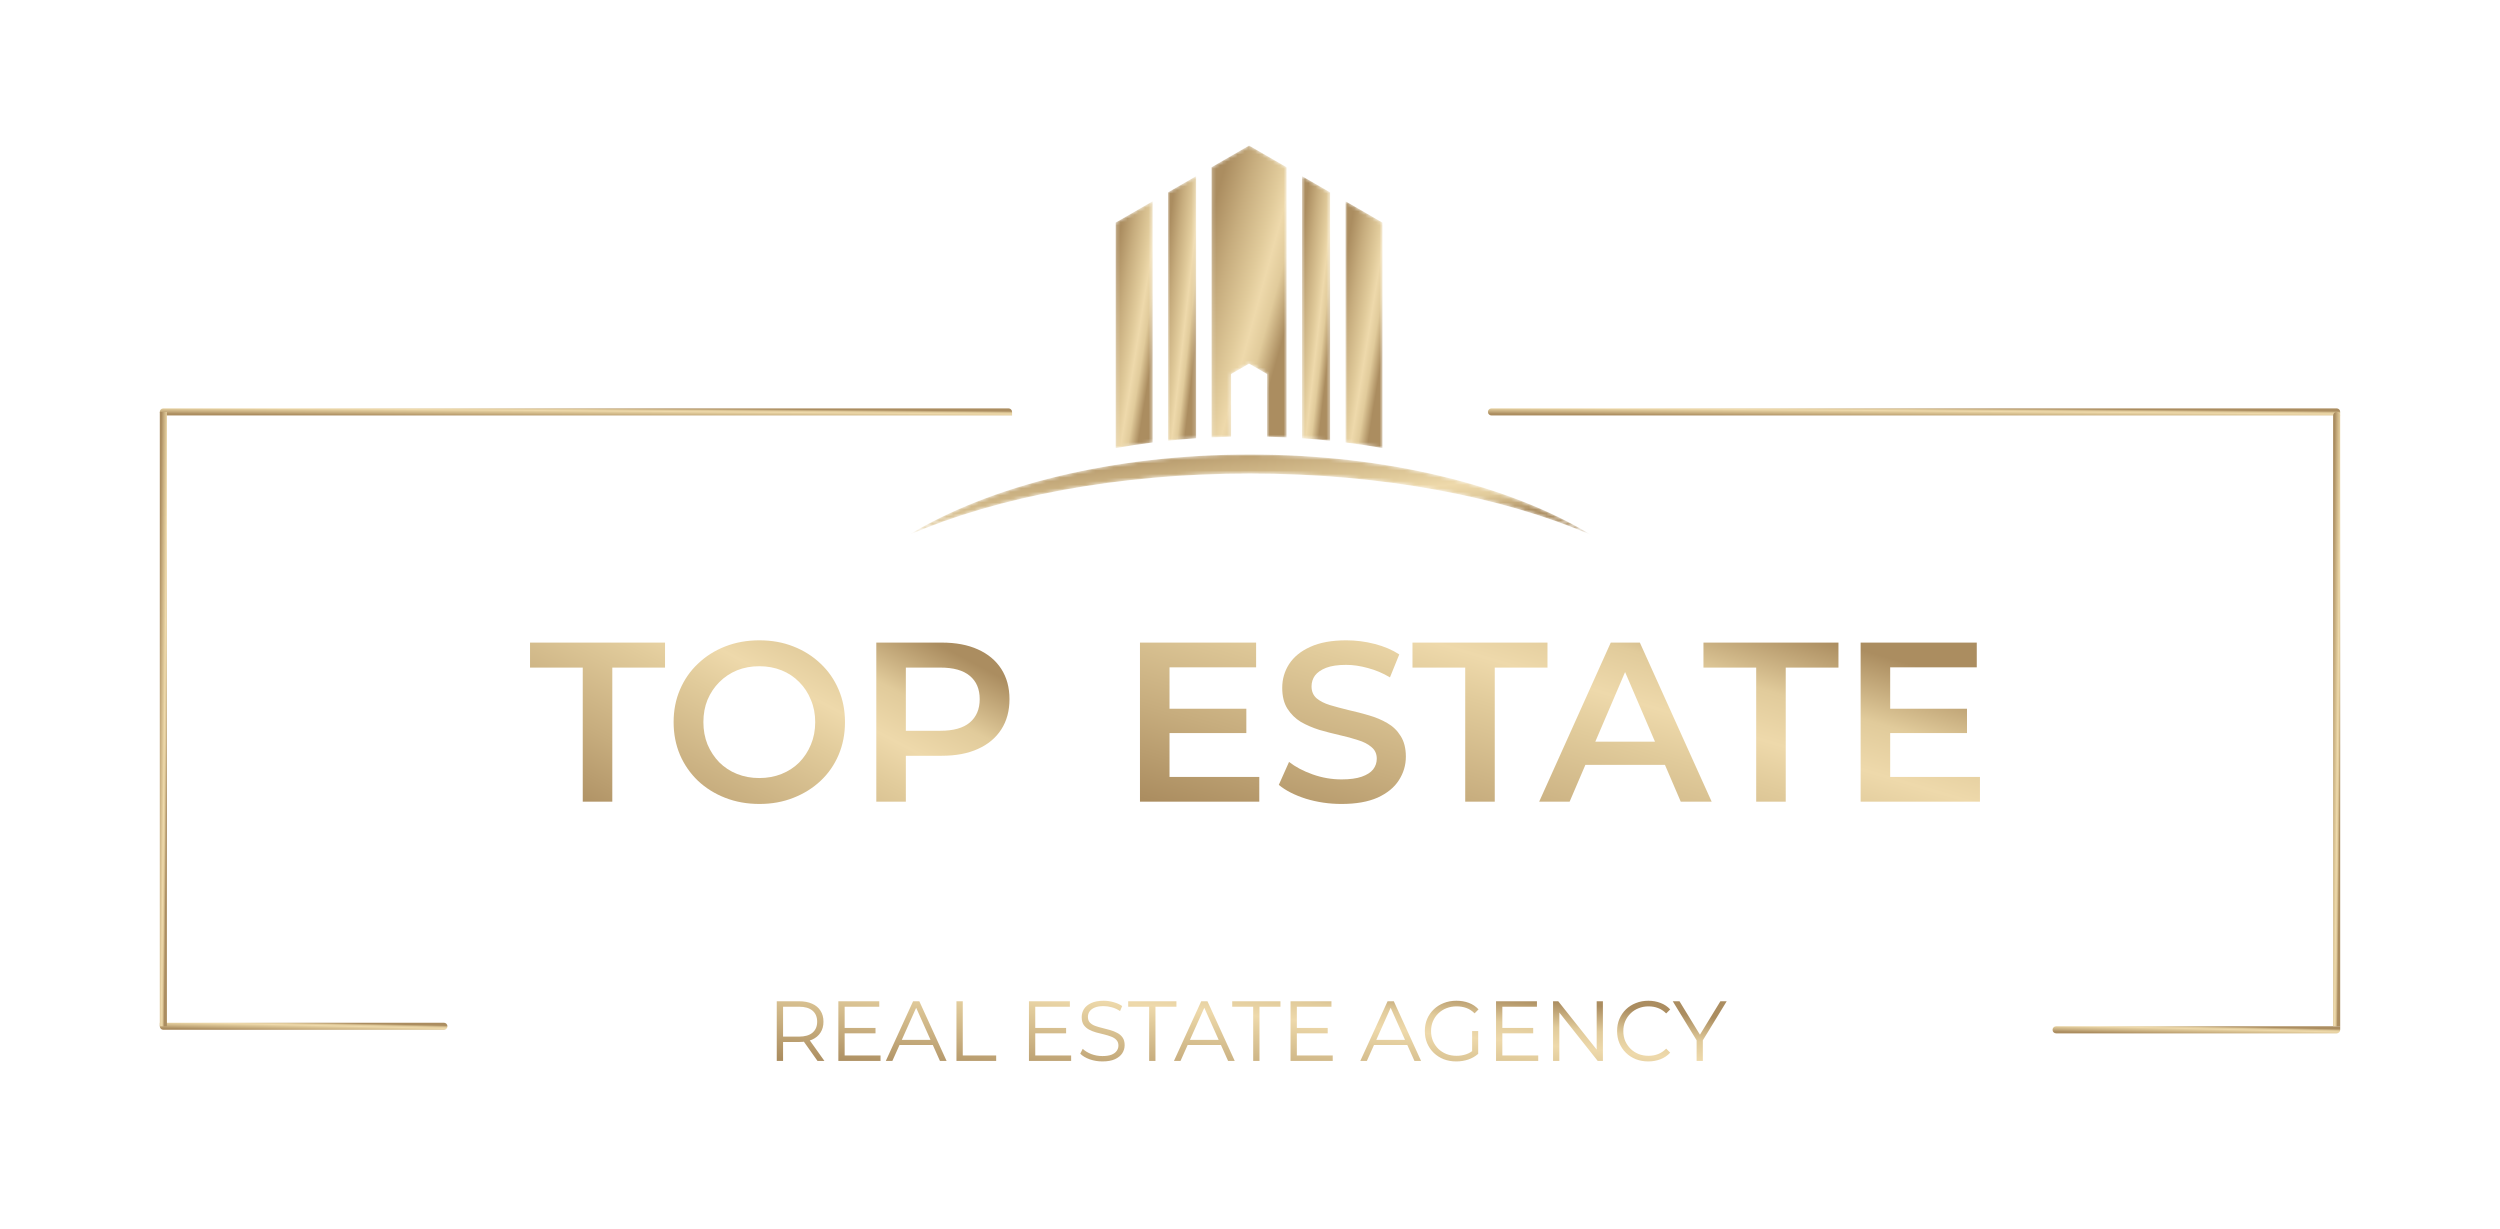 <?xml version="1.0" encoding="UTF-8"?> <svg xmlns="http://www.w3.org/2000/svg" width="704" height="346" viewBox="0 0 704 346" fill="none"><path d="M164.104 225.753V187.993H149.256V180.953H187.272V187.993H172.424V225.753H164.104ZM213.883 226.393C210.384 226.393 207.163 225.817 204.219 224.665C201.275 223.513 198.715 221.913 196.539 219.865C194.363 217.774 192.678 215.342 191.483 212.569C190.288 209.753 189.691 206.681 189.691 203.353C189.691 200.025 190.288 196.974 191.483 194.201C192.678 191.385 194.363 188.953 196.539 186.905C198.715 184.814 201.275 183.193 204.219 182.041C207.163 180.889 210.363 180.313 213.819 180.313C217.318 180.313 220.518 180.889 223.419 182.041C226.363 183.193 228.923 184.814 231.099 186.905C233.275 188.953 234.96 191.385 236.155 194.201C237.35 196.974 237.947 200.025 237.947 203.353C237.947 206.681 237.35 209.753 236.155 212.569C234.96 215.385 233.275 217.817 231.099 219.865C228.923 221.913 226.363 223.513 223.419 224.665C220.518 225.817 217.339 226.393 213.883 226.393ZM213.819 219.097C216.08 219.097 218.171 218.713 220.091 217.945C222.011 217.177 223.675 216.089 225.083 214.681C226.491 213.23 227.579 211.566 228.347 209.689C229.158 207.769 229.563 205.657 229.563 203.353C229.563 201.049 229.158 198.958 228.347 197.081C227.579 195.161 226.491 193.497 225.083 192.089C223.675 190.638 222.011 189.529 220.091 188.761C218.171 187.993 216.08 187.609 213.819 187.609C211.558 187.609 209.467 187.993 207.547 188.761C205.67 189.529 204.006 190.638 202.555 192.089C201.147 193.497 200.038 195.161 199.227 197.081C198.459 198.958 198.075 201.049 198.075 203.353C198.075 205.614 198.459 207.705 199.227 209.625C200.038 211.545 201.147 213.23 202.555 214.681C203.963 216.089 205.627 217.177 207.547 217.945C209.467 218.713 211.558 219.097 213.819 219.097ZM246.766 225.753V180.953H265.198C269.166 180.953 272.558 181.593 275.374 182.873C278.233 184.153 280.43 185.988 281.966 188.377C283.502 190.766 284.27 193.604 284.27 196.889C284.27 200.174 283.502 203.012 281.966 205.401C280.43 207.79 278.233 209.625 275.374 210.905C272.558 212.185 269.166 212.825 265.198 212.825H251.374L255.086 208.921V225.753H246.766ZM255.086 209.817L251.374 205.785H264.814C268.483 205.785 271.235 205.017 273.07 203.481C274.947 201.902 275.886 199.705 275.886 196.889C275.886 194.03 274.947 191.833 273.07 190.297C271.235 188.761 268.483 187.993 264.814 187.993H251.374L255.086 183.897V209.817Z" fill="url(#paint0_linear_381_154)"></path><path d="M328.696 199.577H350.968V206.425H328.696V199.577ZM329.336 218.777H354.616V225.753H321.016V180.953H353.72V187.929H329.336V218.777ZM377.779 226.393C374.28 226.393 370.931 225.902 367.731 224.921C364.531 223.897 361.992 222.596 360.115 221.017L362.995 214.553C364.787 215.961 367.006 217.134 369.651 218.073C372.296 219.012 375.006 219.481 377.779 219.481C380.126 219.481 382.024 219.225 383.475 218.713C384.926 218.201 385.992 217.518 386.675 216.665C387.358 215.769 387.699 214.766 387.699 213.657C387.699 212.292 387.208 211.204 386.227 210.393C385.246 209.54 383.966 208.878 382.387 208.409C380.851 207.897 379.123 207.428 377.203 207.001C375.326 206.574 373.427 206.084 371.507 205.529C369.63 204.932 367.902 204.185 366.323 203.289C364.787 202.35 363.528 201.113 362.547 199.577C361.566 198.041 361.075 196.078 361.075 193.689C361.075 191.257 361.715 189.038 362.995 187.033C364.318 184.985 366.302 183.364 368.947 182.169C371.635 180.932 375.027 180.313 379.123 180.313C381.811 180.313 384.478 180.654 387.123 181.337C389.768 182.02 392.072 183.001 394.035 184.281L391.411 190.745C389.406 189.55 387.336 188.676 385.203 188.121C383.07 187.524 381.022 187.225 379.059 187.225C376.755 187.225 374.878 187.502 373.427 188.057C372.019 188.612 370.974 189.337 370.291 190.233C369.651 191.129 369.331 192.153 369.331 193.305C369.331 194.67 369.8 195.78 370.739 196.633C371.72 197.444 372.979 198.084 374.515 198.553C376.094 199.022 377.843 199.492 379.763 199.961C381.683 200.388 383.582 200.878 385.459 201.433C387.379 201.988 389.107 202.713 390.643 203.609C392.222 204.505 393.48 205.721 394.419 207.257C395.4 208.793 395.891 210.734 395.891 213.081C395.891 215.47 395.23 217.689 393.907 219.737C392.627 221.742 390.643 223.364 387.955 224.601C385.267 225.796 381.875 226.393 377.779 226.393ZM412.604 225.753V187.993H397.756V180.953H435.772V187.993H420.924V225.753H412.604ZM433.43 225.753L453.59 180.953H461.782L482.006 225.753H473.302L455.958 185.369H459.286L442.006 225.753H433.43ZM442.71 215.385L444.95 208.857H469.142L471.382 215.385H442.71ZM494.542 225.753V187.993H479.694V180.953H517.71V187.993H502.862V225.753H494.542ZM531.634 199.577H553.906V206.425H531.634V199.577ZM532.274 218.777H557.554V225.753H523.954V180.953H556.658V187.929H532.274V218.777Z" fill="url(#paint1_linear_381_154)"></path><path d="M218.736 298.753V281.953H225.024C226.448 281.953 227.672 282.185 228.696 282.649C229.72 283.097 230.504 283.753 231.048 284.617C231.608 285.465 231.888 286.497 231.888 287.713C231.888 288.897 231.608 289.921 231.048 290.785C230.504 291.633 229.72 292.289 228.696 292.753C227.672 293.201 226.448 293.425 225.024 293.425H219.72L220.512 292.609V298.753H218.736ZM230.208 298.753L225.888 292.657H227.808L232.152 298.753H230.208ZM220.512 292.753L219.72 291.913H224.976C226.656 291.913 227.928 291.545 228.792 290.809C229.672 290.073 230.112 289.041 230.112 287.713C230.112 286.369 229.672 285.329 228.792 284.593C227.928 283.857 226.656 283.489 224.976 283.489H219.72L220.512 282.649V292.753ZM237.664 289.465H246.544V290.977H237.664V289.465ZM237.856 297.217H247.96V298.753H236.08V281.953H247.6V283.489H237.856V297.217ZM249.446 298.753L257.126 281.953H258.878L266.558 298.753H264.686L257.63 282.985H258.35L251.294 298.753H249.446ZM252.47 294.265L252.998 292.825H262.766L263.294 294.265H252.47ZM269.338 298.753V281.953H271.114V297.217H280.522V298.753H269.338ZM291.336 289.465H300.216V290.977H291.336V289.465ZM291.528 297.217H301.632V298.753H289.752V281.953H301.272V283.489H291.528V297.217ZM310.438 298.897C309.19 298.897 307.99 298.697 306.838 298.297C305.702 297.881 304.822 297.353 304.198 296.713L304.894 295.345C305.486 295.921 306.278 296.409 307.27 296.809C308.278 297.193 309.334 297.385 310.438 297.385C311.494 297.385 312.35 297.257 313.006 297.001C313.678 296.729 314.166 296.369 314.47 295.921C314.79 295.473 314.95 294.977 314.95 294.433C314.95 293.777 314.758 293.249 314.374 292.849C314.006 292.449 313.518 292.137 312.91 291.913C312.302 291.673 311.63 291.465 310.894 291.289C310.158 291.113 309.422 290.929 308.686 290.737C307.95 290.529 307.27 290.257 306.646 289.921C306.038 289.585 305.542 289.145 305.158 288.601C304.79 288.041 304.606 287.313 304.606 286.417C304.606 285.585 304.822 284.825 305.254 284.137C305.702 283.433 306.382 282.873 307.294 282.457C308.206 282.025 309.374 281.809 310.798 281.809C311.742 281.809 312.678 281.945 313.606 282.217C314.534 282.473 315.334 282.833 316.006 283.297L315.406 284.713C314.686 284.233 313.918 283.881 313.102 283.657C312.302 283.433 311.526 283.321 310.774 283.321C309.766 283.321 308.934 283.457 308.278 283.729C307.622 284.001 307.134 284.369 306.814 284.833C306.51 285.281 306.358 285.793 306.358 286.369C306.358 287.025 306.542 287.553 306.91 287.953C307.294 288.353 307.79 288.665 308.398 288.889C309.022 289.113 309.702 289.313 310.438 289.489C311.174 289.665 311.902 289.857 312.622 290.065C313.358 290.273 314.03 290.545 314.638 290.881C315.262 291.201 315.758 291.633 316.126 292.177C316.51 292.721 316.702 293.433 316.702 294.313C316.702 295.129 316.478 295.889 316.03 296.593C315.582 297.281 314.894 297.841 313.966 298.273C313.054 298.689 311.878 298.897 310.438 298.897ZM323.602 298.753V283.489H317.698V281.953H331.282V283.489H325.378V298.753H323.602ZM330.587 298.753L338.267 281.953H340.019L347.699 298.753H345.827L338.771 282.985H339.491L332.435 298.753H330.587ZM333.611 294.265L334.139 292.825H343.907L344.435 294.265H333.611ZM352.898 298.753V283.489H346.994V281.953H360.578V283.489H354.674V298.753H352.898ZM365 289.465H373.88V290.977H365V289.465ZM365.192 297.217H375.296V298.753H363.416V281.953H374.936V283.489H365.192V297.217ZM383.064 298.753L390.744 281.953H392.496L400.176 298.753H398.304L391.248 282.985H391.968L384.912 298.753H383.064ZM386.088 294.265L386.616 292.825H396.384L396.912 294.265H386.088ZM410.088 298.897C408.808 298.897 407.624 298.689 406.536 298.273C405.464 297.841 404.528 297.241 403.728 296.473C402.944 295.705 402.328 294.801 401.88 293.761C401.448 292.721 401.232 291.585 401.232 290.353C401.232 289.121 401.448 287.985 401.88 286.945C402.328 285.905 402.952 285.001 403.752 284.233C404.552 283.465 405.488 282.873 406.56 282.457C407.648 282.025 408.832 281.809 410.112 281.809C411.392 281.809 412.56 282.009 413.616 282.409C414.688 282.809 415.6 283.417 416.352 284.233L415.248 285.361C414.544 284.657 413.768 284.153 412.92 283.849C412.072 283.545 411.16 283.393 410.184 283.393C409.144 283.393 408.184 283.569 407.304 283.921C406.44 284.257 405.68 284.745 405.024 285.385C404.384 286.009 403.88 286.745 403.512 287.593C403.16 288.425 402.984 289.345 402.984 290.353C402.984 291.345 403.16 292.265 403.512 293.113C403.88 293.961 404.384 294.705 405.024 295.345C405.68 295.969 406.44 296.457 407.304 296.809C408.184 297.145 409.136 297.313 410.16 297.313C411.12 297.313 412.024 297.169 412.872 296.881C413.736 296.593 414.528 296.105 415.248 295.417L416.256 296.761C415.456 297.465 414.52 298.001 413.448 298.369C412.376 298.721 411.256 298.897 410.088 298.897ZM414.552 296.545V290.353H416.256V296.761L414.552 296.545ZM422.867 289.465H431.747V290.977H422.867V289.465ZM423.059 297.217H433.163V298.753H421.283V281.953H432.803V283.489H423.059V297.217ZM437.338 298.753V281.953H438.802L450.394 296.545H449.626V281.953H451.378V298.753H449.914L438.346 284.161H439.114V298.753H437.338ZM464.157 298.897C462.893 298.897 461.725 298.689 460.653 298.273C459.581 297.841 458.653 297.241 457.869 296.473C457.085 295.705 456.469 294.801 456.021 293.761C455.589 292.721 455.373 291.585 455.373 290.353C455.373 289.121 455.589 287.985 456.021 286.945C456.469 285.905 457.085 285.001 457.869 284.233C458.669 283.465 459.605 282.873 460.677 282.457C461.749 282.025 462.917 281.809 464.181 281.809C465.397 281.809 466.541 282.017 467.613 282.433C468.685 282.833 469.589 283.441 470.325 284.257L469.197 285.385C468.509 284.681 467.749 284.177 466.917 283.873C466.085 283.553 465.189 283.393 464.229 283.393C463.221 283.393 462.285 283.569 461.421 283.921C460.557 284.257 459.805 284.745 459.165 285.385C458.525 286.009 458.021 286.745 457.653 287.593C457.301 288.425 457.125 289.345 457.125 290.353C457.125 291.361 457.301 292.289 457.653 293.137C458.021 293.969 458.525 294.705 459.165 295.345C459.805 295.969 460.557 296.457 461.421 296.809C462.285 297.145 463.221 297.313 464.229 297.313C465.189 297.313 466.085 297.153 466.917 296.833C467.749 296.513 468.509 296.001 469.197 295.297L470.325 296.425C469.589 297.241 468.685 297.857 467.613 298.273C466.541 298.689 465.389 298.897 464.157 298.897ZM477.767 298.753V292.513L478.175 293.617L471.047 281.953H472.943L479.207 292.201H478.199L484.463 281.953H486.239L479.111 293.617L479.519 292.513V298.753H477.767Z" fill="url(#paint2_linear_381_154)"></path><mask id="mask0_381_154" style="mask-type:luminance" maskUnits="userSpaceOnUse" x="256" y="127" width="192" height="24"><path d="M352 133.349C389.297 133.349 423.141 139.922 448 150.605C425.282 136.806 390.716 127.996 352 127.996C313.284 127.996 278.718 136.806 256 150.605C280.859 139.922 314.703 133.349 352 133.349Z" fill="white"></path></mask><g mask="url(#mask0_381_154)"><path d="M352 133.349C389.297 133.349 423.141 139.922 448 150.605C425.282 136.806 390.716 127.996 352 127.996C313.284 127.996 278.718 136.806 256 150.605C280.859 139.922 314.703 133.349 352 133.349Z" fill="url(#paint3_linear_381_154)"></path></g><mask id="mask1_381_154" style="mask-type:luminance" maskUnits="userSpaceOnUse" x="314" y="56" width="11" height="71"><path d="M324.577 56.681L314.171 62.688V126.185C317.579 125.573 321.052 125.046 324.577 124.601V56.681Z" fill="white"></path></mask><g mask="url(#mask1_381_154)"><path d="M324.577 56.681L314.171 62.688V126.185C317.579 125.573 321.052 125.046 324.577 124.601V56.681Z" fill="url(#paint4_linear_381_154)"></path></g><mask id="mask2_381_154" style="mask-type:luminance" maskUnits="userSpaceOnUse" x="366" y="49" width="9" height="76"><path d="M366.646 123.418C369.306 123.597 371.943 123.826 374.555 124.1V54.174L366.646 49.607V123.418Z" fill="white"></path></mask><g mask="url(#mask2_381_154)"><path d="M366.646 123.418C369.306 123.597 371.943 123.826 374.555 124.1V54.174L366.646 49.607V123.418Z" fill="url(#paint5_linear_381_154)"></path></g><mask id="mask3_381_154" style="mask-type:luminance" maskUnits="userSpaceOnUse" x="328" y="49" width="9" height="76"><path d="M328.919 124.1C331.531 123.826 334.169 123.597 336.829 123.418V49.607L328.919 54.174V124.1Z" fill="white"></path></mask><g mask="url(#mask3_381_154)"><path d="M328.919 124.1C331.531 123.826 334.169 123.597 336.829 123.418V49.607L328.919 54.174V124.1Z" fill="url(#paint6_linear_381_154)"></path></g><mask id="mask4_381_154" style="mask-type:luminance" maskUnits="userSpaceOnUse" x="378" y="56" width="12" height="71"><path d="M378.898 56.681V124.602C382.422 125.046 385.896 125.573 389.303 126.185V62.688L378.898 56.681Z" fill="white"></path></mask><g mask="url(#mask4_381_154)"><path d="M378.898 56.681V124.602C382.422 125.046 385.896 125.573 389.303 126.185V62.688L378.898 56.681Z" fill="url(#paint7_linear_381_154)"></path></g><mask id="mask5_381_154" style="mask-type:luminance" maskUnits="userSpaceOnUse" x="341" y="41" width="22" height="83"><path d="M351.737 41L341.171 47.1V123.169C342.995 123.083 344.827 123.019 346.667 122.976V105.327L351.737 102.4L356.808 105.327V122.976C358.648 123.019 360.48 123.083 362.303 123.169V47.1L351.737 41Z" fill="white"></path></mask><g mask="url(#mask5_381_154)"><path d="M351.737 41L341.171 47.1V123.169C342.995 123.083 344.827 123.019 346.667 122.976V105.327L351.737 102.4L356.808 105.327V122.976C358.648 123.019 360.48 123.083 362.303 123.169V47.1L351.737 41Z" fill="url(#paint8_linear_381_154)"></path></g><path d="M419 116C419 115.448 419.448 115 420 115H658C658.552 115 659 115.448 659 116V117H420C419.448 117 419 116.552 419 116V116Z" fill="url(#paint9_linear_381_154)"></path><path d="M578 290C578 289.448 578.448 289 579 289H659V290C659 290.552 658.552 291 658 291H579C578.448 291 578 290.552 578 290V290Z" fill="url(#paint10_linear_381_154)"></path><path d="M658 116C658.552 116 659 116.448 659 117L659 289L657 289L657 117C657 116.448 657.448 116 658 116V116Z" fill="url(#paint11_linear_381_154)"></path><path d="M45 116C45 115.448 45.448 115 46 115H284C284.552 115 285 115.448 285 116V117H46C45.448 117 45 116.552 45 116V116Z" fill="url(#paint12_linear_381_154)"></path><path d="M45 288H125C125.552 288 126 288.448 126 289V289C126 289.552 125.552 290 125 290H46C45.448 290 45 289.552 45 289V288Z" fill="url(#paint13_linear_381_154)"></path><path d="M47 116L47 289L45 289L45 116L47 116Z" fill="url(#paint14_linear_381_154)"></path><defs><linearGradient id="paint0_linear_381_154" x1="147.325" y1="240.177" x2="196.833" y2="146.031" gradientUnits="userSpaceOnUse"><stop stop-color="#AB8D60"></stop><stop offset="0.151" stop-color="#AB8D60"></stop><stop offset="0.374" stop-color="#C7AD7E"></stop><stop offset="0.613" stop-color="#E1CB9B"></stop><stop offset="0.72" stop-color="#EED9AB"></stop><stop offset="0.839" stop-color="#E1CB9B"></stop><stop offset="1" stop-color="#AB8D60"></stop></linearGradient><linearGradient id="paint1_linear_381_154" x1="312.035" y1="240.177" x2="344.849" y2="129.746" gradientUnits="userSpaceOnUse"><stop stop-color="#AB8D60"></stop><stop offset="0.151" stop-color="#AB8D60"></stop><stop offset="0.374" stop-color="#C7AD7E"></stop><stop offset="0.613" stop-color="#E1CB9B"></stop><stop offset="0.72" stop-color="#EED9AB"></stop><stop offset="0.839" stop-color="#E1CB9B"></stop><stop offset="1" stop-color="#AB8D60"></stop></linearGradient><linearGradient id="paint2_linear_381_154" x1="212.734" y1="304.167" x2="217.17" y2="259.929" gradientUnits="userSpaceOnUse"><stop stop-color="#AB8D60"></stop><stop offset="0.151" stop-color="#AB8D60"></stop><stop offset="0.374" stop-color="#C7AD7E"></stop><stop offset="0.613" stop-color="#E1CB9B"></stop><stop offset="0.72" stop-color="#EED9AB"></stop><stop offset="0.839" stop-color="#E1CB9B"></stop><stop offset="1" stop-color="#AB8D60"></stop></linearGradient><linearGradient id="paint3_linear_381_154" x1="253.686" y1="128.453" x2="257.484" y2="162.869" gradientUnits="userSpaceOnUse"><stop stop-color="#AB8D60"></stop><stop offset="0.151" stop-color="#AB8D60"></stop><stop offset="0.374" stop-color="#C7AD7E"></stop><stop offset="0.613" stop-color="#E1CB9B"></stop><stop offset="0.72" stop-color="#EED9AB"></stop><stop offset="0.839" stop-color="#E1CB9B"></stop><stop offset="1" stop-color="#AB8D60"></stop></linearGradient><linearGradient id="paint4_linear_381_154" x1="314.046" y1="58.085" x2="330.728" y2="60.75" gradientUnits="userSpaceOnUse"><stop stop-color="#AB8D60"></stop><stop offset="0.151" stop-color="#AB8D60"></stop><stop offset="0.374" stop-color="#C7AD7E"></stop><stop offset="0.613" stop-color="#E1CB9B"></stop><stop offset="0.72" stop-color="#EED9AB"></stop><stop offset="0.839" stop-color="#E1CB9B"></stop><stop offset="1" stop-color="#AB8D60"></stop></linearGradient><linearGradient id="paint5_linear_381_154" x1="366.55" y1="51.112" x2="379.39" y2="52.567" gradientUnits="userSpaceOnUse"><stop stop-color="#AB8D60"></stop><stop offset="0.151" stop-color="#AB8D60"></stop><stop offset="0.374" stop-color="#C7AD7E"></stop><stop offset="0.613" stop-color="#E1CB9B"></stop><stop offset="0.72" stop-color="#EED9AB"></stop><stop offset="0.839" stop-color="#E1CB9B"></stop><stop offset="1" stop-color="#AB8D60"></stop></linearGradient><linearGradient id="paint6_linear_381_154" x1="328.824" y1="51.112" x2="341.664" y2="52.567" gradientUnits="userSpaceOnUse"><stop stop-color="#AB8D60"></stop><stop offset="0.151" stop-color="#AB8D60"></stop><stop offset="0.374" stop-color="#C7AD7E"></stop><stop offset="0.613" stop-color="#E1CB9B"></stop><stop offset="0.72" stop-color="#EED9AB"></stop><stop offset="0.839" stop-color="#E1CB9B"></stop><stop offset="1" stop-color="#AB8D60"></stop></linearGradient><linearGradient id="paint7_linear_381_154" x1="378.773" y1="58.085" x2="395.455" y2="60.75" gradientUnits="userSpaceOnUse"><stop stop-color="#AB8D60"></stop><stop offset="0.151" stop-color="#AB8D60"></stop><stop offset="0.374" stop-color="#C7AD7E"></stop><stop offset="0.613" stop-color="#E1CB9B"></stop><stop offset="0.72" stop-color="#EED9AB"></stop><stop offset="0.839" stop-color="#E1CB9B"></stop><stop offset="1" stop-color="#AB8D60"></stop></linearGradient><linearGradient id="paint8_linear_381_154" x1="340.916" y1="42.66" x2="373.228" y2="51.528" gradientUnits="userSpaceOnUse"><stop stop-color="#AB8D60"></stop><stop offset="0.151" stop-color="#AB8D60"></stop><stop offset="0.374" stop-color="#C7AD7E"></stop><stop offset="0.613" stop-color="#E1CB9B"></stop><stop offset="0.72" stop-color="#EED9AB"></stop><stop offset="0.839" stop-color="#E1CB9B"></stop><stop offset="1" stop-color="#AB8D60"></stop></linearGradient><linearGradient id="paint9_linear_381_154" x1="416.108" y1="116.96" x2="416.132" y2="113.878" gradientUnits="userSpaceOnUse"><stop stop-color="#AB8D60"></stop><stop offset="0.151" stop-color="#AB8D60"></stop><stop offset="0.374" stop-color="#C7AD7E"></stop><stop offset="0.613" stop-color="#E1CB9B"></stop><stop offset="0.72" stop-color="#EED9AB"></stop><stop offset="0.839" stop-color="#E1CB9B"></stop><stop offset="1" stop-color="#AB8D60"></stop></linearGradient><linearGradient id="paint10_linear_381_154" x1="577.024" y1="290.96" x2="577.095" y2="287.88" gradientUnits="userSpaceOnUse"><stop stop-color="#AB8D60"></stop><stop offset="0.151" stop-color="#AB8D60"></stop><stop offset="0.374" stop-color="#C7AD7E"></stop><stop offset="0.613" stop-color="#E1CB9B"></stop><stop offset="0.72" stop-color="#EED9AB"></stop><stop offset="0.839" stop-color="#E1CB9B"></stop><stop offset="1" stop-color="#AB8D60"></stop></linearGradient><linearGradient id="paint11_linear_381_154" x1="657.04" y1="113.915" x2="660.122" y2="113.948" gradientUnits="userSpaceOnUse"><stop stop-color="#AB8D60"></stop><stop offset="0.151" stop-color="#AB8D60"></stop><stop offset="0.374" stop-color="#C7AD7E"></stop><stop offset="0.613" stop-color="#E1CB9B"></stop><stop offset="0.72" stop-color="#EED9AB"></stop><stop offset="0.839" stop-color="#E1CB9B"></stop><stop offset="1" stop-color="#AB8D60"></stop></linearGradient><linearGradient id="paint12_linear_381_154" x1="42.108" y1="116.96" x2="42.132" y2="113.878" gradientUnits="userSpaceOnUse"><stop stop-color="#AB8D60"></stop><stop offset="0.151" stop-color="#AB8D60"></stop><stop offset="0.374" stop-color="#C7AD7E"></stop><stop offset="0.613" stop-color="#E1CB9B"></stop><stop offset="0.72" stop-color="#EED9AB"></stop><stop offset="0.839" stop-color="#E1CB9B"></stop><stop offset="1" stop-color="#AB8D60"></stop></linearGradient><linearGradient id="paint13_linear_381_154" x1="44.024" y1="289.96" x2="44.095" y2="286.88" gradientUnits="userSpaceOnUse"><stop stop-color="#AB8D60"></stop><stop offset="0.151" stop-color="#AB8D60"></stop><stop offset="0.374" stop-color="#C7AD7E"></stop><stop offset="0.613" stop-color="#E1CB9B"></stop><stop offset="0.72" stop-color="#EED9AB"></stop><stop offset="0.839" stop-color="#E1CB9B"></stop><stop offset="1" stop-color="#AB8D60"></stop></linearGradient><linearGradient id="paint14_linear_381_154" x1="45.04" y1="113.915" x2="48.122" y2="113.948" gradientUnits="userSpaceOnUse"><stop stop-color="#AB8D60"></stop><stop offset="0.151" stop-color="#AB8D60"></stop><stop offset="0.374" stop-color="#C7AD7E"></stop><stop offset="0.613" stop-color="#E1CB9B"></stop><stop offset="0.72" stop-color="#EED9AB"></stop><stop offset="0.839" stop-color="#E1CB9B"></stop><stop offset="1" stop-color="#AB8D60"></stop></linearGradient></defs></svg> 